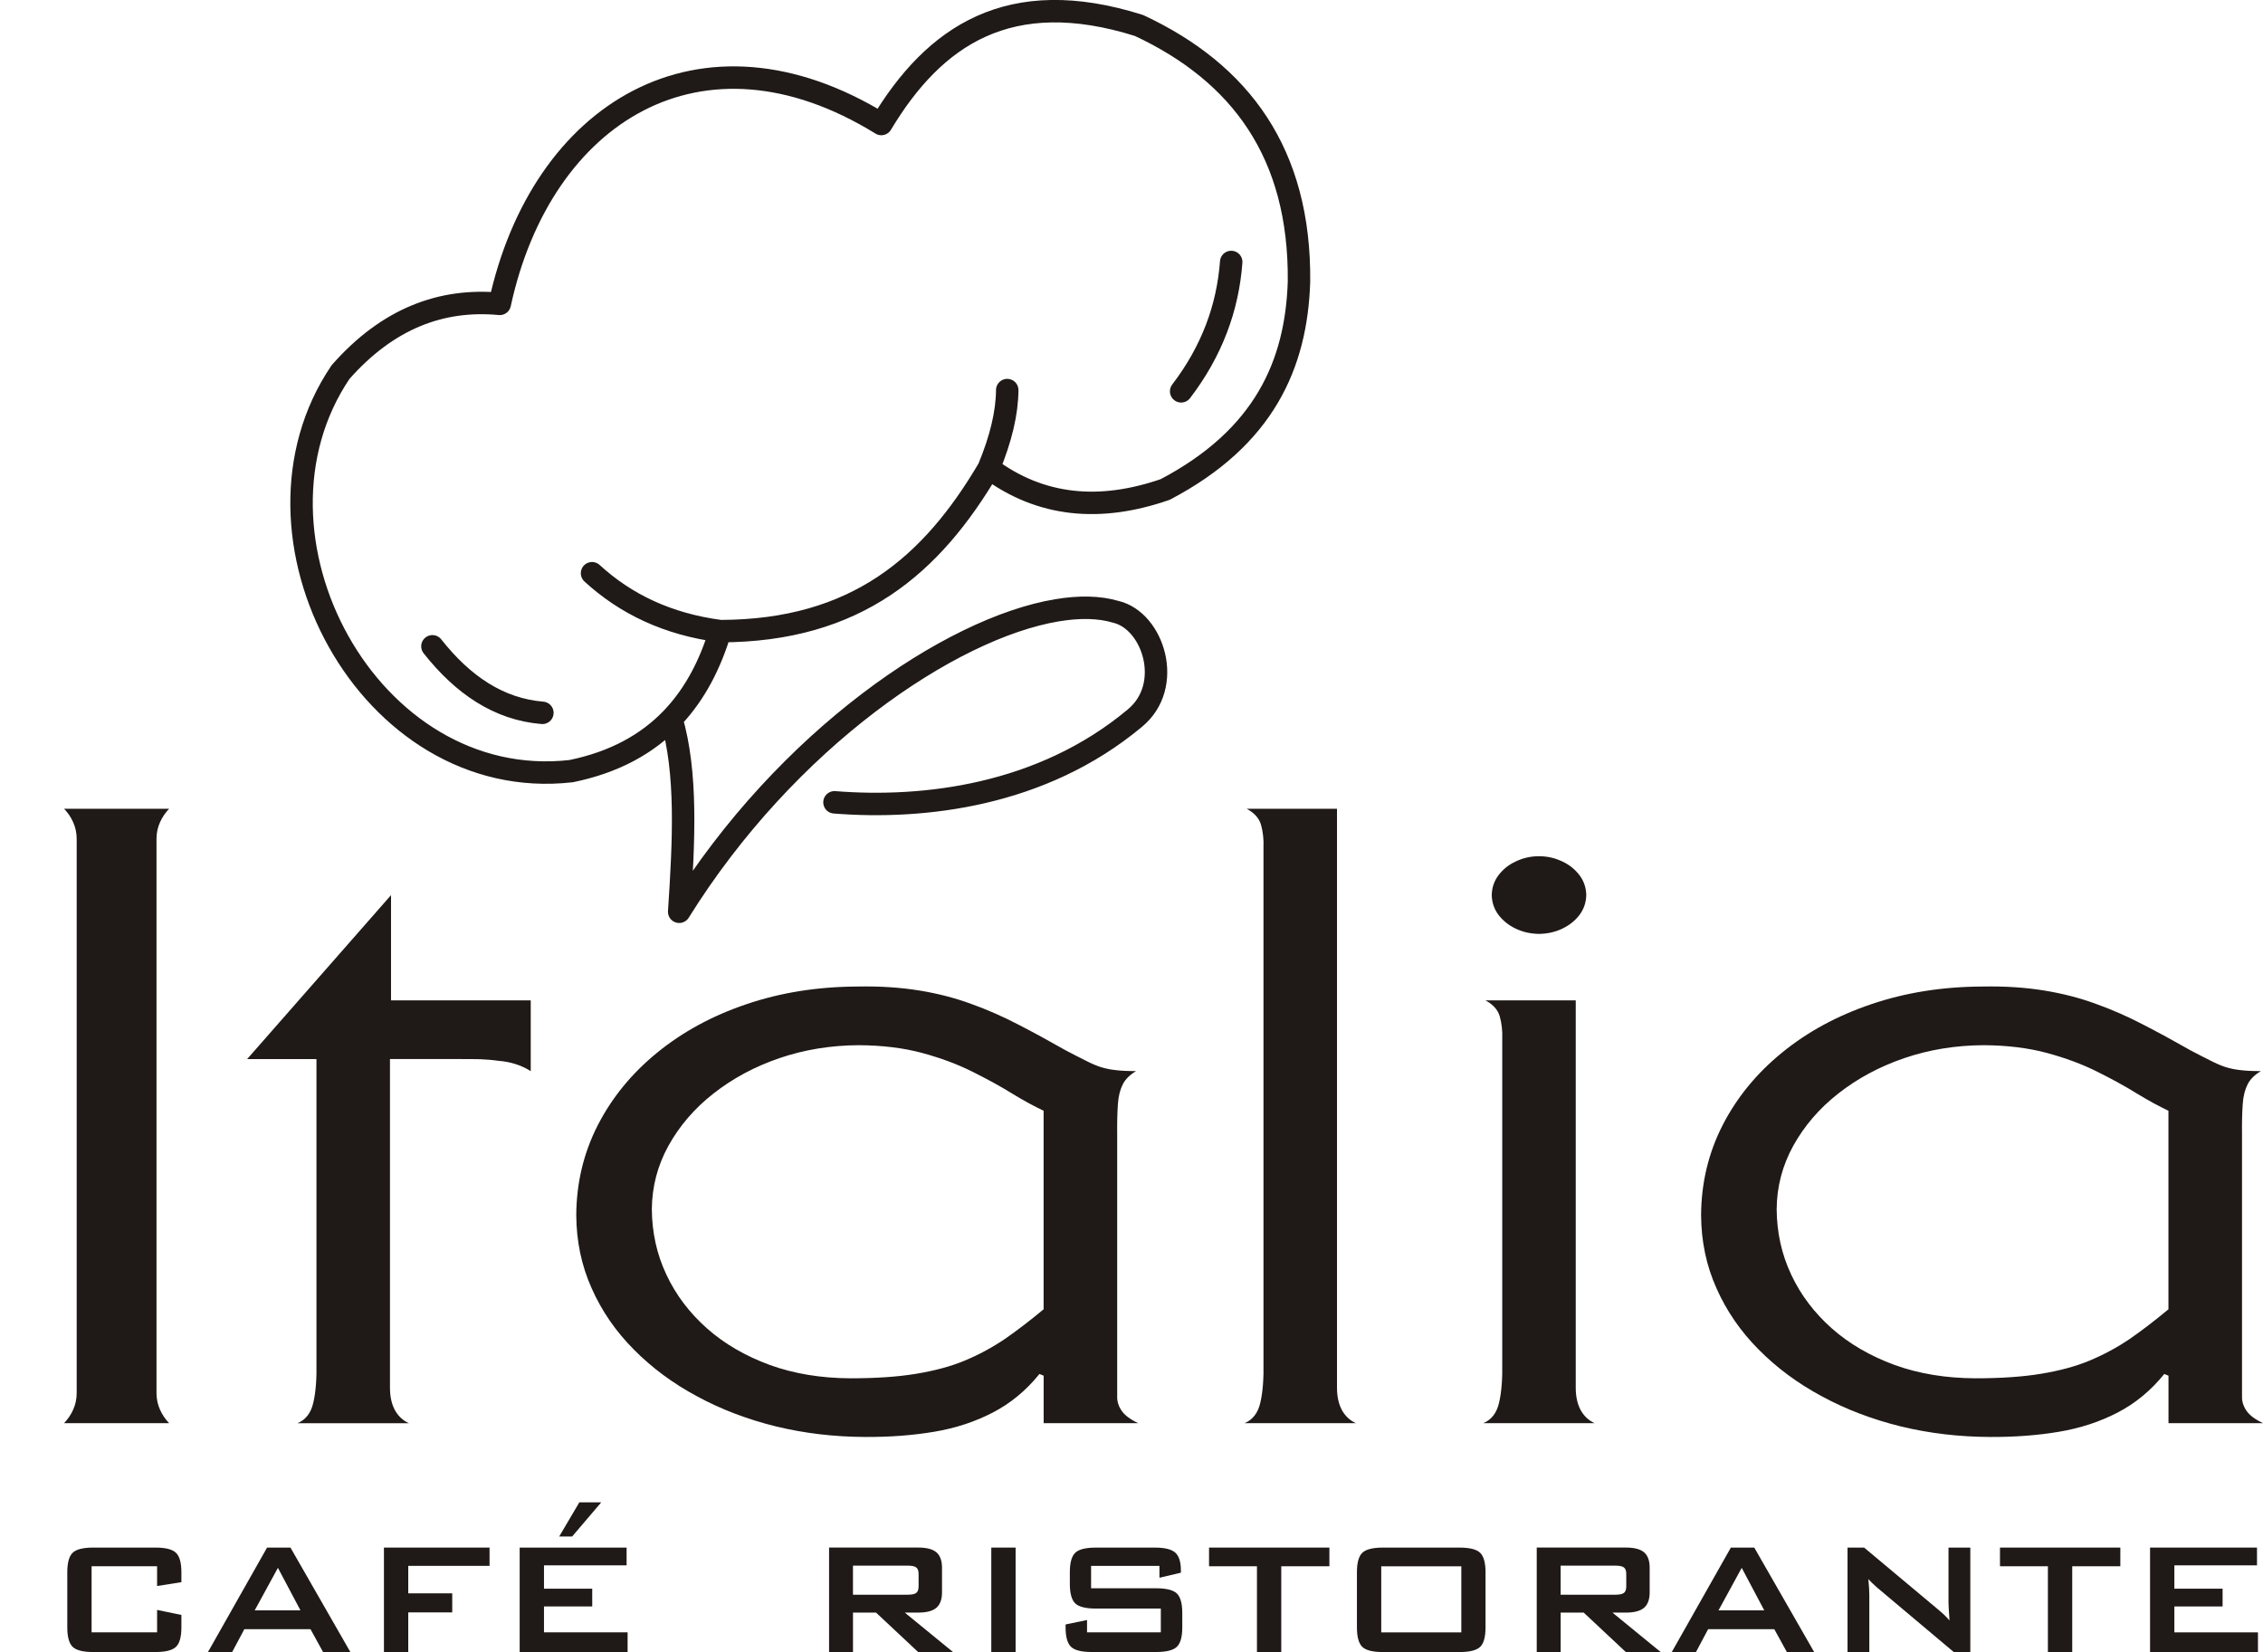 <?xml version="1.0" encoding="UTF-8"?>
<!DOCTYPE svg PUBLIC "-//W3C//DTD SVG 1.1//EN" "http://www.w3.org/Graphics/SVG/1.1/DTD/svg11.dtd">
<!-- Creator: CorelDRAW -->
<svg xmlns="http://www.w3.org/2000/svg" xml:space="preserve" width="106.745mm" height="77.925mm" style="shape-rendering:geometricPrecision; text-rendering:geometricPrecision; image-rendering:optimizeQuality; fill-rule:evenodd; clip-rule:evenodd"
viewBox="0 0 106.977 78.094"
 xmlns:xlink="http://www.w3.org/1999/xlink">
 <defs>
  <style type="text/css">
   <![CDATA[
    .str0 {stroke:#1F1A17;stroke-width:1.061;stroke-linecap:round;stroke-linejoin:round}
    .fil1 {fill:none}
    .fil0 {fill:#1F1A17;fill-rule:nonzero}
   ]]>
  </style>
 </defs>
 <g id="Capa_x0020_1">
  <g id="_107566944">
   <path id="_107567280" class="fil0" d="M7.398 39.659c0,-0.286 0.058,-0.551 0.166,-0.789 0.108,-0.245 0.257,-0.455 0.43,-0.639l-4.965 0c0.174,0.184 0.323,0.394 0.43,0.639 0.108,0.238 0.166,0.503 0.166,0.789l0 26.189c0,0.286 -0.058,0.551 -0.166,0.789 -0.108,0.245 -0.257,0.455 -0.43,0.639l4.965 0c-0.174,-0.184 -0.323,-0.394 -0.43,-0.639 -0.108,-0.238 -0.166,-0.503 -0.166,-0.789l0 -26.189z"/>
   <path id="_1075672801" class="fil0" d="M14.96 50.062l0 14.319c0.016,0.795 -0.033,1.435 -0.149,1.924 -0.108,0.483 -0.356,0.809 -0.745,0.972l5.263 0c-0.273,-0.122 -0.497,-0.326 -0.654,-0.605 -0.157,-0.286 -0.24,-0.639 -0.24,-1.067l0 -15.542 3.277 0c0.348,0 0.67,0 0.977,0.007 0.298,0.014 0.587,0.034 0.861,0.075 0.273,0.02 0.546,0.068 0.803,0.15 0.265,0.082 0.513,0.197 0.736,0.34l0 -3.345 -6.604 0 0 -4.977 -6.802 7.751 3.277 0z"/>
   <path id="_10756728012" class="fil0" d="M40.547 46.635c-1.895,0.007 -3.649,0.286 -5.263,0.836 -1.614,0.544 -3.021,1.312 -4.22,2.291 -1.2,0.979 -2.135,2.121 -2.805,3.427 -0.67,1.312 -1.009,2.726 -1.018,4.256 0.008,1.237 0.248,2.386 0.728,3.454 0.472,1.067 1.134,2.033 1.994,2.896 0.852,0.863 1.854,1.605 2.996,2.216 1.142,0.619 2.383,1.088 3.732,1.421 1.349,0.326 2.747,0.49 4.204,0.496 1.159,0.007 2.251,-0.075 3.26,-0.245 1.018,-0.17 1.945,-0.476 2.781,-0.911 0.836,-0.435 1.572,-1.04 2.201,-1.822l0.199 0.082 0 2.244 4.469 0c-0.389,-0.184 -0.654,-0.388 -0.794,-0.605 -0.141,-0.211 -0.207,-0.435 -0.199,-0.66l0 -12.401c-0.008,-0.564 0.008,-1.04 0.033,-1.414 0.025,-0.381 0.108,-0.694 0.232,-0.938 0.124,-0.245 0.339,-0.455 0.629,-0.625 -0.389,0 -0.72,-0.014 -0.976,-0.048 -0.265,-0.027 -0.505,-0.082 -0.72,-0.15 -0.223,-0.075 -0.455,-0.177 -0.703,-0.306 -0.248,-0.122 -0.563,-0.286 -0.927,-0.476 -0.778,-0.442 -1.523,-0.85 -2.251,-1.224 -0.72,-0.374 -1.456,-0.7 -2.218,-0.972 -0.753,-0.279 -1.572,-0.49 -2.441,-0.632 -0.877,-0.143 -1.845,-0.211 -2.921,-0.19zm8.788 15.257c-0.637,0.53 -1.25,0.999 -1.837,1.407 -0.596,0.401 -1.225,0.741 -1.895,1.02 -0.67,0.279 -1.44,0.483 -2.309,0.625 -0.869,0.143 -1.903,0.211 -3.095,0.211 -1.399,-0.007 -2.665,-0.217 -3.815,-0.632 -1.142,-0.422 -2.135,-0.993 -2.963,-1.727 -0.827,-0.734 -1.473,-1.584 -1.92,-2.543 -0.455,-0.965 -0.679,-1.992 -0.687,-3.094 0.008,-1.067 0.273,-2.067 0.786,-2.998 0.521,-0.938 1.225,-1.761 2.127,-2.468 0.91,-0.714 1.945,-1.271 3.12,-1.673 1.175,-0.401 2.425,-0.605 3.749,-0.612 1.117,0.007 2.11,0.129 2.996,0.367 0.877,0.238 1.663,0.53 2.358,0.877 0.695,0.347 1.324,0.687 1.87,1.027 0.554,0.34 1.059,0.612 1.514,0.829l0 9.383z"/>
   <path id="_107567280123" class="fil0" d="M64.097 67.276c-0.273,-0.122 -0.496,-0.326 -0.654,-0.605 -0.157,-0.286 -0.24,-0.639 -0.24,-1.067l0 -27.372 -4.27 0c0.356,0.19 0.588,0.442 0.679,0.761 0.091,0.326 0.132,0.68 0.116,1.074l0 24.313c0.016,0.795 -0.033,1.435 -0.149,1.924 -0.108,0.483 -0.356,0.809 -0.745,0.972l5.263 0z"/>
   <path id="_1075672801234" class="fil0" d="M75.383 67.276c-0.273,-0.122 -0.496,-0.326 -0.654,-0.605 -0.157,-0.286 -0.24,-0.639 -0.24,-1.067l0 -18.316 -4.27 0c0.356,0.19 0.588,0.442 0.679,0.761 0.091,0.326 0.132,0.68 0.116,1.074l0 15.257c0.016,0.795 -0.033,1.435 -0.149,1.924 -0.108,0.483 -0.356,0.809 -0.745,0.972l5.263 0zm-2.631 -26.801c-0.405,0 -0.77,0.088 -1.109,0.252 -0.339,0.156 -0.604,0.381 -0.811,0.653 -0.207,0.279 -0.306,0.585 -0.314,0.931 0.008,0.34 0.108,0.653 0.314,0.931 0.207,0.272 0.472,0.49 0.811,0.653 0.339,0.163 0.703,0.245 1.109,0.252 0.406,-0.007 0.77,-0.088 1.109,-0.252 0.339,-0.163 0.604,-0.381 0.811,-0.653 0.207,-0.279 0.306,-0.591 0.314,-0.931 -0.008,-0.347 -0.108,-0.653 -0.314,-0.931 -0.207,-0.272 -0.472,-0.496 -0.811,-0.653 -0.339,-0.163 -0.703,-0.252 -1.109,-0.252z"/>
   <path id="_10756728012345" class="fil0" d="M93.72 46.635c-1.895,0.007 -3.649,0.286 -5.263,0.836 -1.614,0.544 -3.021,1.312 -4.22,2.291 -1.2,0.979 -2.135,2.121 -2.805,3.427 -0.67,1.312 -1.009,2.726 -1.018,4.256 0.008,1.237 0.248,2.386 0.728,3.454 0.472,1.067 1.134,2.033 1.994,2.896 0.852,0.863 1.854,1.605 2.996,2.216 1.142,0.619 2.383,1.088 3.732,1.421 1.349,0.326 2.747,0.49 4.204,0.496 1.159,0.007 2.251,-0.075 3.26,-0.245 1.018,-0.17 1.945,-0.476 2.781,-0.911 0.836,-0.435 1.572,-1.04 2.201,-1.822l0.199 0.082 0 2.244 4.469 0c-0.389,-0.184 -0.654,-0.388 -0.794,-0.605 -0.141,-0.211 -0.207,-0.435 -0.199,-0.66l0 -12.401c-0.008,-0.564 0.008,-1.04 0.033,-1.414 0.025,-0.381 0.108,-0.694 0.232,-0.938 0.124,-0.245 0.339,-0.455 0.629,-0.625 -0.389,0 -0.72,-0.014 -0.976,-0.048 -0.265,-0.027 -0.505,-0.082 -0.72,-0.15 -0.223,-0.075 -0.455,-0.177 -0.703,-0.306 -0.248,-0.122 -0.563,-0.286 -0.927,-0.476 -0.778,-0.442 -1.523,-0.85 -2.251,-1.224 -0.72,-0.374 -1.456,-0.7 -2.218,-0.972 -0.753,-0.279 -1.572,-0.49 -2.441,-0.632 -0.877,-0.143 -1.845,-0.211 -2.921,-0.19zm8.788 15.257c-0.637,0.53 -1.25,0.999 -1.837,1.407 -0.596,0.401 -1.225,0.741 -1.895,1.02 -0.67,0.279 -1.44,0.483 -2.309,0.625 -0.869,0.143 -1.903,0.211 -3.095,0.211 -1.399,-0.007 -2.665,-0.217 -3.815,-0.632 -1.142,-0.422 -2.135,-0.993 -2.963,-1.727 -0.827,-0.734 -1.473,-1.584 -1.92,-2.543 -0.455,-0.965 -0.679,-1.992 -0.687,-3.094 0.008,-1.067 0.273,-2.067 0.786,-2.998 0.521,-0.938 1.225,-1.761 2.127,-2.468 0.91,-0.714 1.945,-1.271 3.12,-1.673 1.175,-0.401 2.425,-0.605 3.749,-0.612 1.117,0.007 2.11,0.129 2.996,0.367 0.877,0.238 1.663,0.53 2.358,0.877 0.695,0.347 1.324,0.687 1.87,1.027 0.554,0.34 1.059,0.612 1.514,0.829l0 9.383z"/>
   <g>
    <path id="_108394408" class="fil1 str0" d="M39.448 37.927c4.224,0.336 9.799,-0.309 14.187,-3.969 1.881,-1.534 0.886,-4.623 -0.892,-5.037 -0.771,-0.23 -1.714,-0.249 -2.778,-0.071 -5.033,0.839 -12.771,6.08 -17.858,14.251 0.222,-3.357 0.385,-6.549 -0.367,-9.121m26.462 -21.596c-0.162,2.163 -0.911,4.21 -2.366,6.114m-35.394 12.054c1.441,1.825 3.135,2.976 5.198,3.145m21.101 -11.569c0.575,-1.385 0.866,-2.614 0.873,-3.688m-13.566 11.394c-2.474,-0.325 -4.466,-1.273 -6.061,-2.737m6.061 2.737c-0.468,1.55 -1.173,2.936 -2.217,4.052 -0.029,0.031 -0.059,0.063 -0.089,0.094 -1.143,1.183 -2.681,2.051 -4.743,2.473 -9.576,1.091 -16.116,-11.162 -10.899,-18.867 2.238,-2.537 4.77,-3.48 7.525,-3.222 1.958,-9.042 9.516,-13.756 18.037,-8.502 2.504,-4.178 6.054,-6.59 12.18,-4.658 4.8,2.242 7.625,6.04 7.564,12.112 -0.126,3.905 -1.644,7.366 -6.323,9.822 -3.08,1.068 -5.88,0.822 -8.339,-1.009 -2.688,4.576 -6.253,7.693 -12.693,7.706z"/>
   </g>
   <path class="fil0" d="M7.426 74.04l-3.096 0 0 3.124 3.096 0 0 -1.06 1.149 0.238 0 0.585c0,0.451 -0.084,0.759 -0.255,0.921 -0.169,0.164 -0.493,0.246 -0.969,0.246l-2.946 0c-0.48,0 -0.803,-0.081 -0.972,-0.246 -0.167,-0.163 -0.252,-0.47 -0.252,-0.921l0 -2.602c0,-0.45 0.084,-0.756 0.252,-0.921 0.169,-0.164 0.493,-0.247 0.972,-0.247l2.946 0c0.477,0 0.8,0.083 0.969,0.247 0.171,0.166 0.255,0.472 0.255,0.921l0 0.467 -1.149 0.182 0 -0.934z"/>
   <path id="1" class="fil0" d="M12.041 76.124l2.162 0 -1.065 -2.009 -1.097 2.009zm-2.209 1.97l2.793 -4.937 1.106 0 2.831 4.937 -1.29 0 -0.593 -1.078 -3.129 0 -0.574 1.078 -1.145 0z"/>
   <polygon id="12" class="fil0" points="18.15,78.094 18.15,73.157 23.142,73.157 23.142,74.021 19.299,74.021 19.299,75.32 21.378,75.32 21.378,76.221 19.299,76.221 19.299,78.094 "/>
   <path id="123" class="fil0" d="M24.566 78.094l0 -4.937 5.055 0 0 0.84 -3.905 0 0 1.103 2.28 0 0 0.84 -2.28 0 0 1.224 3.952 0 0 0.929 -5.101 0zm1.868 -5.46l0.953 -1.616 1.036 0 -1.377 1.616 -0.612 0z"/>
   <path id="1234" class="fil0" d="M42.906 74.011l-2.584 0 0 1.374 2.584 0c0.199,0 0.335,-0.029 0.408,-0.086 0.073,-0.057 0.11,-0.159 0.11,-0.306l0 -0.595c0,-0.144 -0.037,-0.244 -0.11,-0.301 -0.073,-0.057 -0.209,-0.086 -0.408,-0.086zm-3.714 4.082l0 -4.937 4.223 0c0.392,0 0.676,0.075 0.853,0.226 0.175,0.151 0.263,0.395 0.263,0.73l0 1.161c0,0.333 -0.088,0.575 -0.263,0.727 -0.177,0.153 -0.461,0.23 -0.853,0.23l-0.644 0 2.278 1.863 -1.648 0 -1.989 -1.863 -1.089 0 0 1.863 -1.13 0z"/>
   <polygon id="12345" class="fil0" points="46.861,78.094 46.861,73.157 48.01,73.157 48.01,78.094 "/>
   <path id="123456" class="fil0" d="M54.809 74.021l-3.231 0 0 1.06 3.077 0c0.483,0 0.81,0.083 0.979,0.247 0.17,0.166 0.255,0.472 0.255,0.921l0 0.677c0,0.448 -0.084,0.754 -0.255,0.92 -0.169,0.164 -0.496,0.247 -0.979,0.247l-3.048 0c-0.483,0 -0.81,-0.083 -0.979,-0.247 -0.171,-0.166 -0.255,-0.472 -0.255,-0.92l0 -0.135 1.014 -0.21 0 0.583 3.488 0 0 -1.125 -3.077 0c-0.48,0 -0.803,-0.083 -0.972,-0.247 -0.167,-0.166 -0.252,-0.472 -0.252,-0.921l0 -0.545c0,-0.45 0.084,-0.756 0.252,-0.921 0.169,-0.164 0.493,-0.247 0.972,-0.247l2.801 0c0.464,0 0.784,0.08 0.96,0.238 0.177,0.159 0.265,0.442 0.265,0.846l0 0.102 -1.014 0.239 0 -0.561z"/>
   <polygon id="1234567" class="fil0" points="60.568,74.04 60.568,78.094 59.419,78.094 59.419,74.04 57.154,74.04 57.154,73.157 62.843,73.157 62.843,74.04 "/>
   <path id="12345678" class="fil0" d="M64.145 74.326c0,-0.45 0.084,-0.756 0.252,-0.921 0.169,-0.164 0.493,-0.247 0.972,-0.247l3.631 0c0.48,0 0.803,0.083 0.972,0.247 0.167,0.166 0.252,0.472 0.252,0.921l0 2.602c0,0.451 -0.084,0.759 -0.252,0.921 -0.169,0.164 -0.493,0.246 -0.972,0.246l-3.631 0c-0.48,0 -0.803,-0.081 -0.972,-0.246 -0.167,-0.163 -0.252,-0.47 -0.252,-0.921l0 -2.602zm1.149 2.839l3.786 0 0 -3.124 -3.786 0 0 3.124z"/>
   <path id="123456789" class="fil0" d="M76.359 74.011l-2.584 0 0 1.374 2.584 0c0.199,0 0.335,-0.029 0.408,-0.086 0.073,-0.057 0.11,-0.159 0.11,-0.306l0 -0.595c0,-0.144 -0.037,-0.244 -0.11,-0.301 -0.073,-0.057 -0.209,-0.086 -0.408,-0.086zm-3.714 4.082l0 -4.937 4.223 0c0.392,0 0.676,0.075 0.853,0.226 0.175,0.151 0.263,0.395 0.263,0.73l0 1.161c0,0.333 -0.088,0.575 -0.263,0.727 -0.177,0.153 -0.461,0.23 -0.853,0.23l-0.644 0 2.278 1.863 -1.648 0 -1.989 -1.863 -1.089 0 0 1.863 -1.13 0z"/>
   <path id="12345678910" class="fil0" d="M81.238 76.124l2.162 0 -1.065 -2.009 -1.097 2.009zm-2.209 1.97l2.793 -4.937 1.106 0 2.831 4.937 -1.29 0 -0.593 -1.078 -3.129 0 -0.574 1.078 -1.145 0z"/>
   <path id="1234567891011" class="fil0" d="M87.337 78.094l0 -4.937 0.784 0 3.477 2.909c0.118,0.097 0.221,0.188 0.312,0.274 0.091,0.086 0.172,0.174 0.247,0.263 -0.018,-0.277 -0.03,-0.473 -0.037,-0.588 -0.006,-0.115 -0.01,-0.204 -0.01,-0.266l0 -2.592 1.031 0 0 4.937 -0.784 0 -3.625 -3.049c-0.088,-0.078 -0.164,-0.148 -0.229,-0.21 -0.065,-0.062 -0.126,-0.126 -0.182,-0.191 0.014,0.151 0.027,0.297 0.035,0.432 0.008,0.135 0.011,0.252 0.011,0.352l0 2.667 -1.031 0z"/>
   <polygon id="123456789101112" class="fil0" points="97.959,74.04 97.959,78.094 96.809,78.094 96.809,74.04 94.544,74.04 94.544,73.157 100.233,73.157 100.233,74.04 "/>
   <polygon id="12345678910111213" class="fil0" points="101.638,78.094 101.638,73.157 106.693,73.157 106.693,73.997 102.787,73.997 102.787,75.1 105.067,75.1 105.067,75.94 102.787,75.94 102.787,77.165 106.739,77.165 106.739,78.094 "/>
  </g>
 </g>
</svg>
